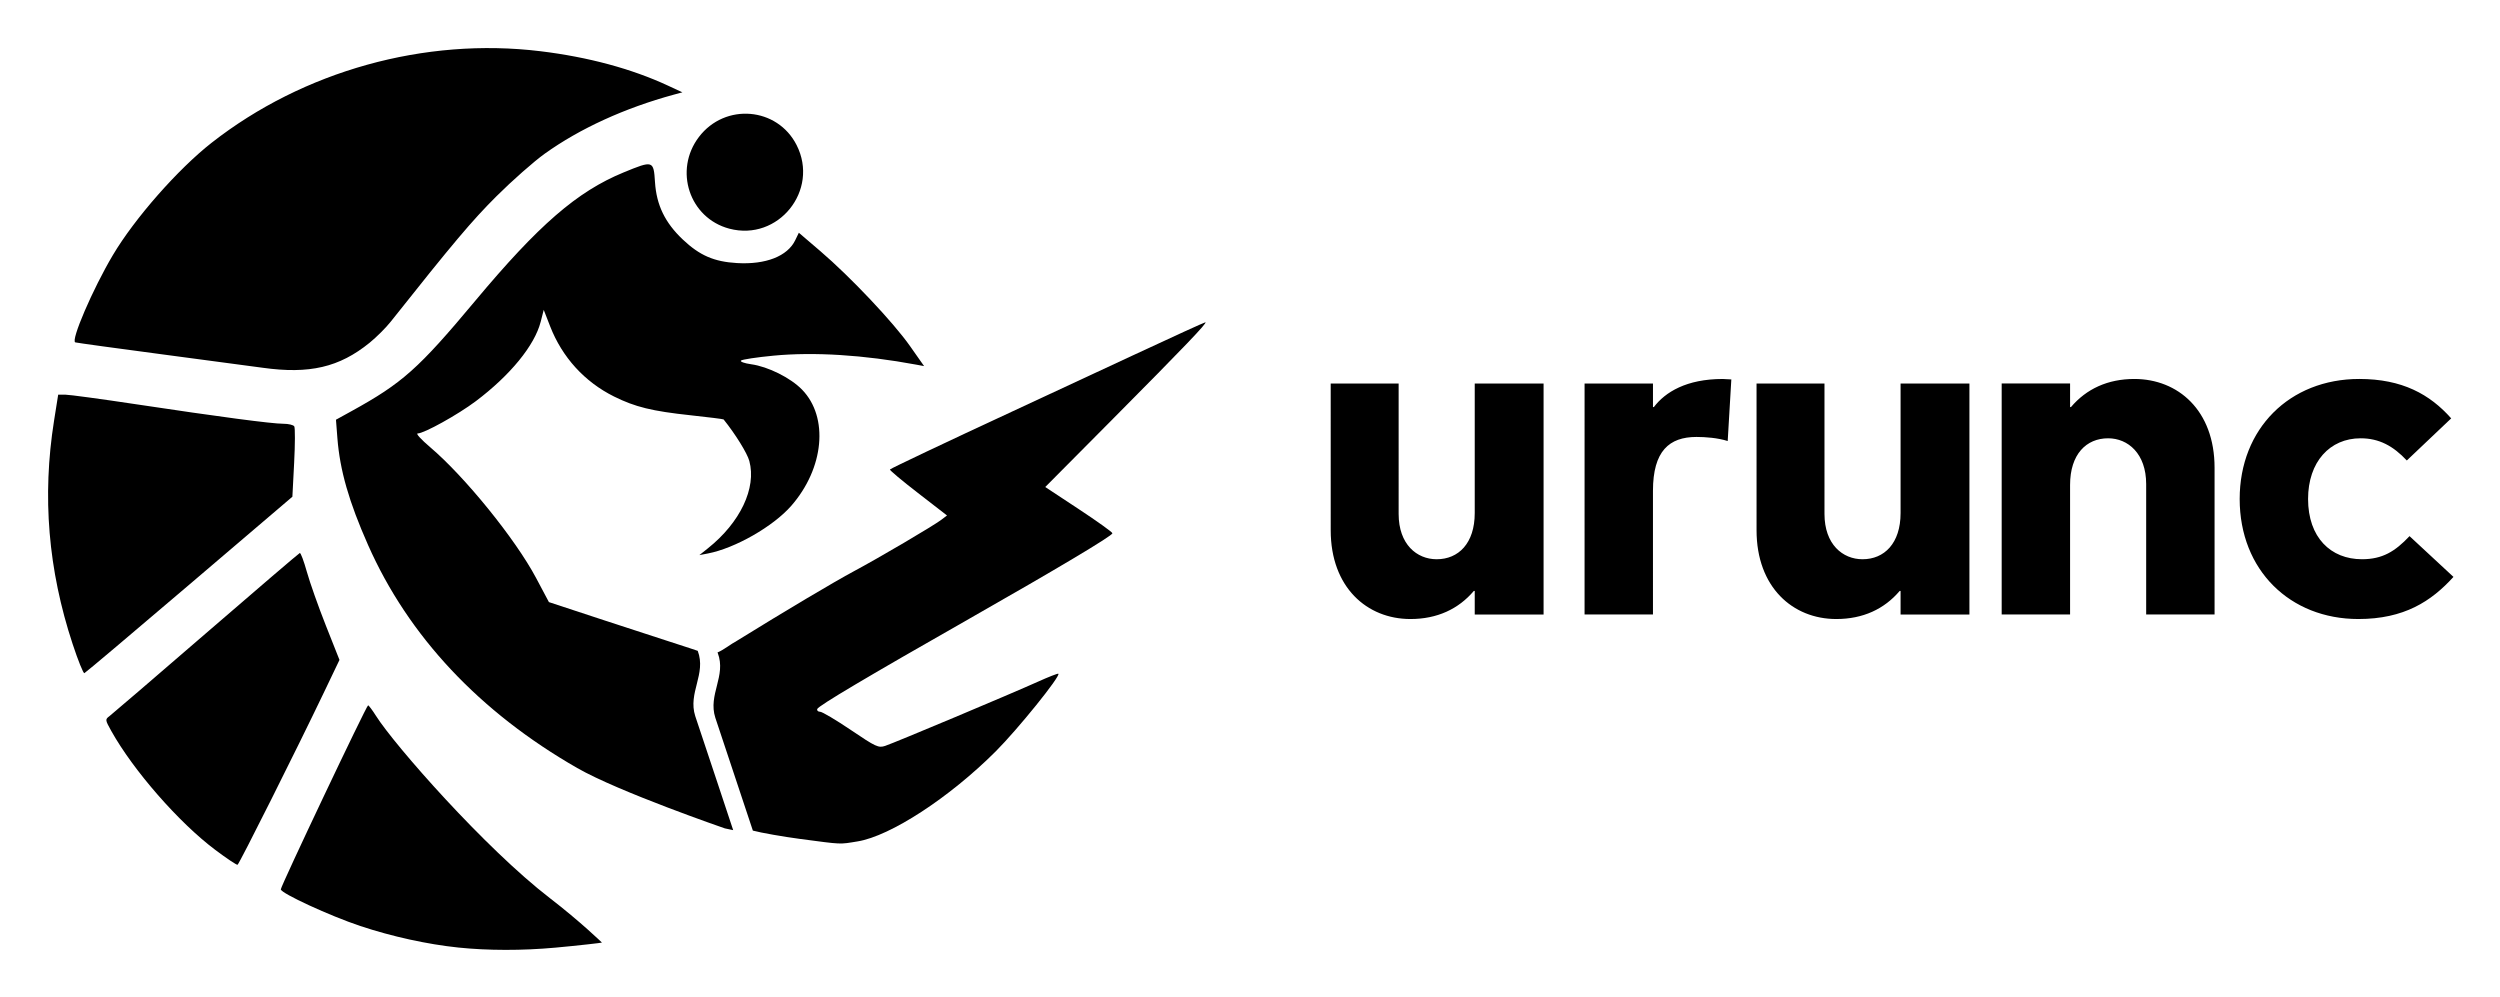 <svg xmlns="http://www.w3.org/2000/svg" role="img" viewBox="-4.19 -4.19 217.88 86.88"><defs><path d="M372.056 636.539L.109 421.64V.442l371.947 217.532z"/><path d="M371.335.049l371.414 217.599-371.414 217.598L.316 217.864z"/></defs><path d="M35.743 78.389c-2.696-.282-5.78-.96-8.534-1.877-2.644-.88-6.926-2.855-6.926-3.194 0-.291 7.474-16.047 7.608-16.038.061.004.37.417.687.918 1.617 2.554 9.507 11.537 15.149 15.881 2.672 2.057 4.542 3.878 4.542 3.878.024.018-2.049.259-4.071.443-2.875.262-5.873.258-8.454-.011zm-21.194-8.527c-3.148-2.363-7.12-6.909-9.04-10.346-.538-.962-.543-1.008-.163-1.291.217-.162 4.007-3.416 8.422-7.232 4.416-3.816 8.092-6.961 8.171-6.989.078-.028.354.709.613 1.638.259.929 1.005 3.037 1.657 4.685l1.187 2.996-1.324 2.768c-2.443 5.105-7.417 15.032-7.56 15.086-.077.029-.961-.562-1.963-1.315zm44.433-1.857s-9.246-3.184-12.867-5.261c-8.511-4.88-14.706-11.484-18.225-19.429-1.668-3.765-2.459-6.52-2.676-9.322l-.124-1.604 1.35-.744c4.433-2.442 5.844-3.699 10.759-9.583 5.559-6.655 8.903-9.553 12.946-11.219 2.589-1.066 2.627-1.054 2.749.842.128 1.997.873 3.534 2.423 5 1.469 1.39 2.724 1.935 4.722 2.052 2.506.147 4.401-.595 5.075-1.987l.317-.655 1.874 1.603c2.615 2.236 6.353 6.194 7.813 8.271l1.229 1.748-.7-.13c-4.553-.846-8.894-1.118-12.437-.779-1.454.139-2.724.331-2.822.427-.098.096.299.239.882.32 1.475.203 3.442 1.184 4.444 2.217 2.335 2.407 1.92 6.846-.947 10.124-1.572 1.797-4.896 3.696-7.267 4.152l-.74.142.74-.589c2.823-2.248 4.251-5.257 3.615-7.615-.182-.677-1.214-2.343-2.242-3.621-.027-.033-1.322-.196-2.878-.363-3.351-.359-4.839-.723-6.671-1.635-2.572-1.28-4.518-3.418-5.569-6.118l-.558-1.434-.268 1.047c-.526 2.054-2.654 4.656-5.65 6.911-1.56 1.174-4.517 2.815-5.073 2.815-.175 0 .315.536 1.087 1.192 3.024 2.566 7.429 8.001 9.231 11.39l1.124 2.115 4.907 1.615c4.279 1.408 7.966 2.582 8.063 2.633.763 2.029-.875 3.648-.215 5.692.929 2.764 3.304 9.934 3.304 9.934zM2.141 51.941C.005 45.464-.527 39.076.52 32.478l.361-2.273h.617c.339 0 3.111.376 6.159.835 7.267 1.095 11.85 1.702 12.85 1.702.445 0 .872.103.95.228.078.126.072 1.556-.012 3.18l-.153 2.951-8.982 7.658c-4.94 4.212-9.056 7.686-9.147 7.719-.091.034-.551-1.108-1.022-2.538zm16.556-24.081c-.698-.098-4.599-.618-8.67-1.157-4.071-.538-7.515-1.013-7.654-1.054-.427-.127 1.524-4.66 3.273-7.605 1.904-3.206 5.675-7.495 8.61-9.794C22.25 1.992 32.826-.953 42.911.274 47.069.78 50.856 1.8 54.013 3.267l1.269.589-.74.201C50.256 5.224 46.353 7.008 43.286 9.203c-.944.676-2.84 2.348-4.213 3.716-2.127 2.119-3.765 4.063-9.223 10.941-.415.523-1.239 1.344-1.831 1.824-2.635 2.138-5.244 2.747-9.323 2.176zM59.367 15.738c-3.477-.925-4.854-5.09-2.643-7.993 2.275-2.986 6.832-2.606 8.513.711 1.999 3.945-1.605 8.416-5.87 7.282z"/><path d="M100.858 23.899c-.074 0-2.892 1.286-6.263 2.858-3.371 1.572-8.11 3.776-10.53 4.899-5.836 2.707-10.585 4.959-10.696 5.07-.05.05 1.05.972 2.443 2.049l2.532 1.959-.491.372c-.706.535-5.4 3.298-7.615 4.483-1.714.917-6.049 3.495-10.192 6.06-.537.287-1.21.828-1.703 1.021.006.002.02.054.023.055.755 2.01-.867 3.614-.214 5.639.919 2.736 3.267 9.823 3.271 9.834.699.192 2.708.54 4.106.725 3.749.496 3.396.481 5.021.217 2.863-.464 8.015-3.823 12.042-7.85 1.916-1.916 5.663-6.559 5.458-6.763-.042-.042-.862.278-1.821.712-2.294 1.036-12.461 5.307-13.273 5.576-.587.194-.805.093-2.989-1.382-1.296-.876-2.503-1.592-2.684-1.592-.181 0-.292-.108-.248-.241.091-.272 4.355-2.804 13.259-7.871 7.727-4.398 12.466-7.228 12.466-7.444 0-.093-1.317-1.038-2.928-2.099l-2.927-1.931 5.932-5.973c6.189-6.233 8.247-8.383 8.021-8.383z"/><g stroke-width=".265" text-anchor="middle" style="text-align:center"><path d="M111.784 42.022c0 4.974 3.158 7.737 6.947 7.737 2.329 0 4.184-.868 5.526-2.447h.079v2.053h6V29.233h-6v11.29c0 2.645-1.421 4.026-3.316 4.026-1.737 0-3.316-1.303-3.316-3.947V29.233h-5.921zm22.124 7.342h5.961V38.588c0-3.474 1.421-4.697 3.79-4.697.789 0 1.855.079 2.724.355l.316-5.368c-.237 0-.553-.039-.75-.039-3.158 0-5.013 1.145-6 2.447h-.079v-2.053h-5.961zm14.989-7.342c0 4.974 3.158 7.737 6.947 7.737 2.329 0 4.184-.868 5.526-2.447h.079v2.053h6V29.233h-6v11.29c0 2.645-1.421 4.026-3.316 4.026-1.737 0-3.316-1.303-3.316-3.947V29.233h-5.921zm21.363-12.79v20.132h5.961v-11.29c0-2.684 1.421-4.066 3.316-4.066 1.737 0 3.316 1.342 3.316 3.987v11.369h5.961V36.575c0-5.013-3.197-7.737-6.987-7.737-2.329 0-4.184.868-5.526 2.447h-.079v-2.053zm35.545 13.303c-1.263 1.342-2.368 2.013-4.145 2.013-2.724 0-4.697-1.895-4.697-5.25 0-3.237 1.895-5.29 4.579-5.29 1.618 0 2.842.671 4.026 1.934l3.868-3.671c-1.855-2.092-4.263-3.434-8.013-3.434-6.079 0-10.421 4.342-10.421 10.461 0 6.197 4.382 10.461 10.342 10.461 3.987 0 6.355-1.54 8.29-3.671z"/></g></svg>